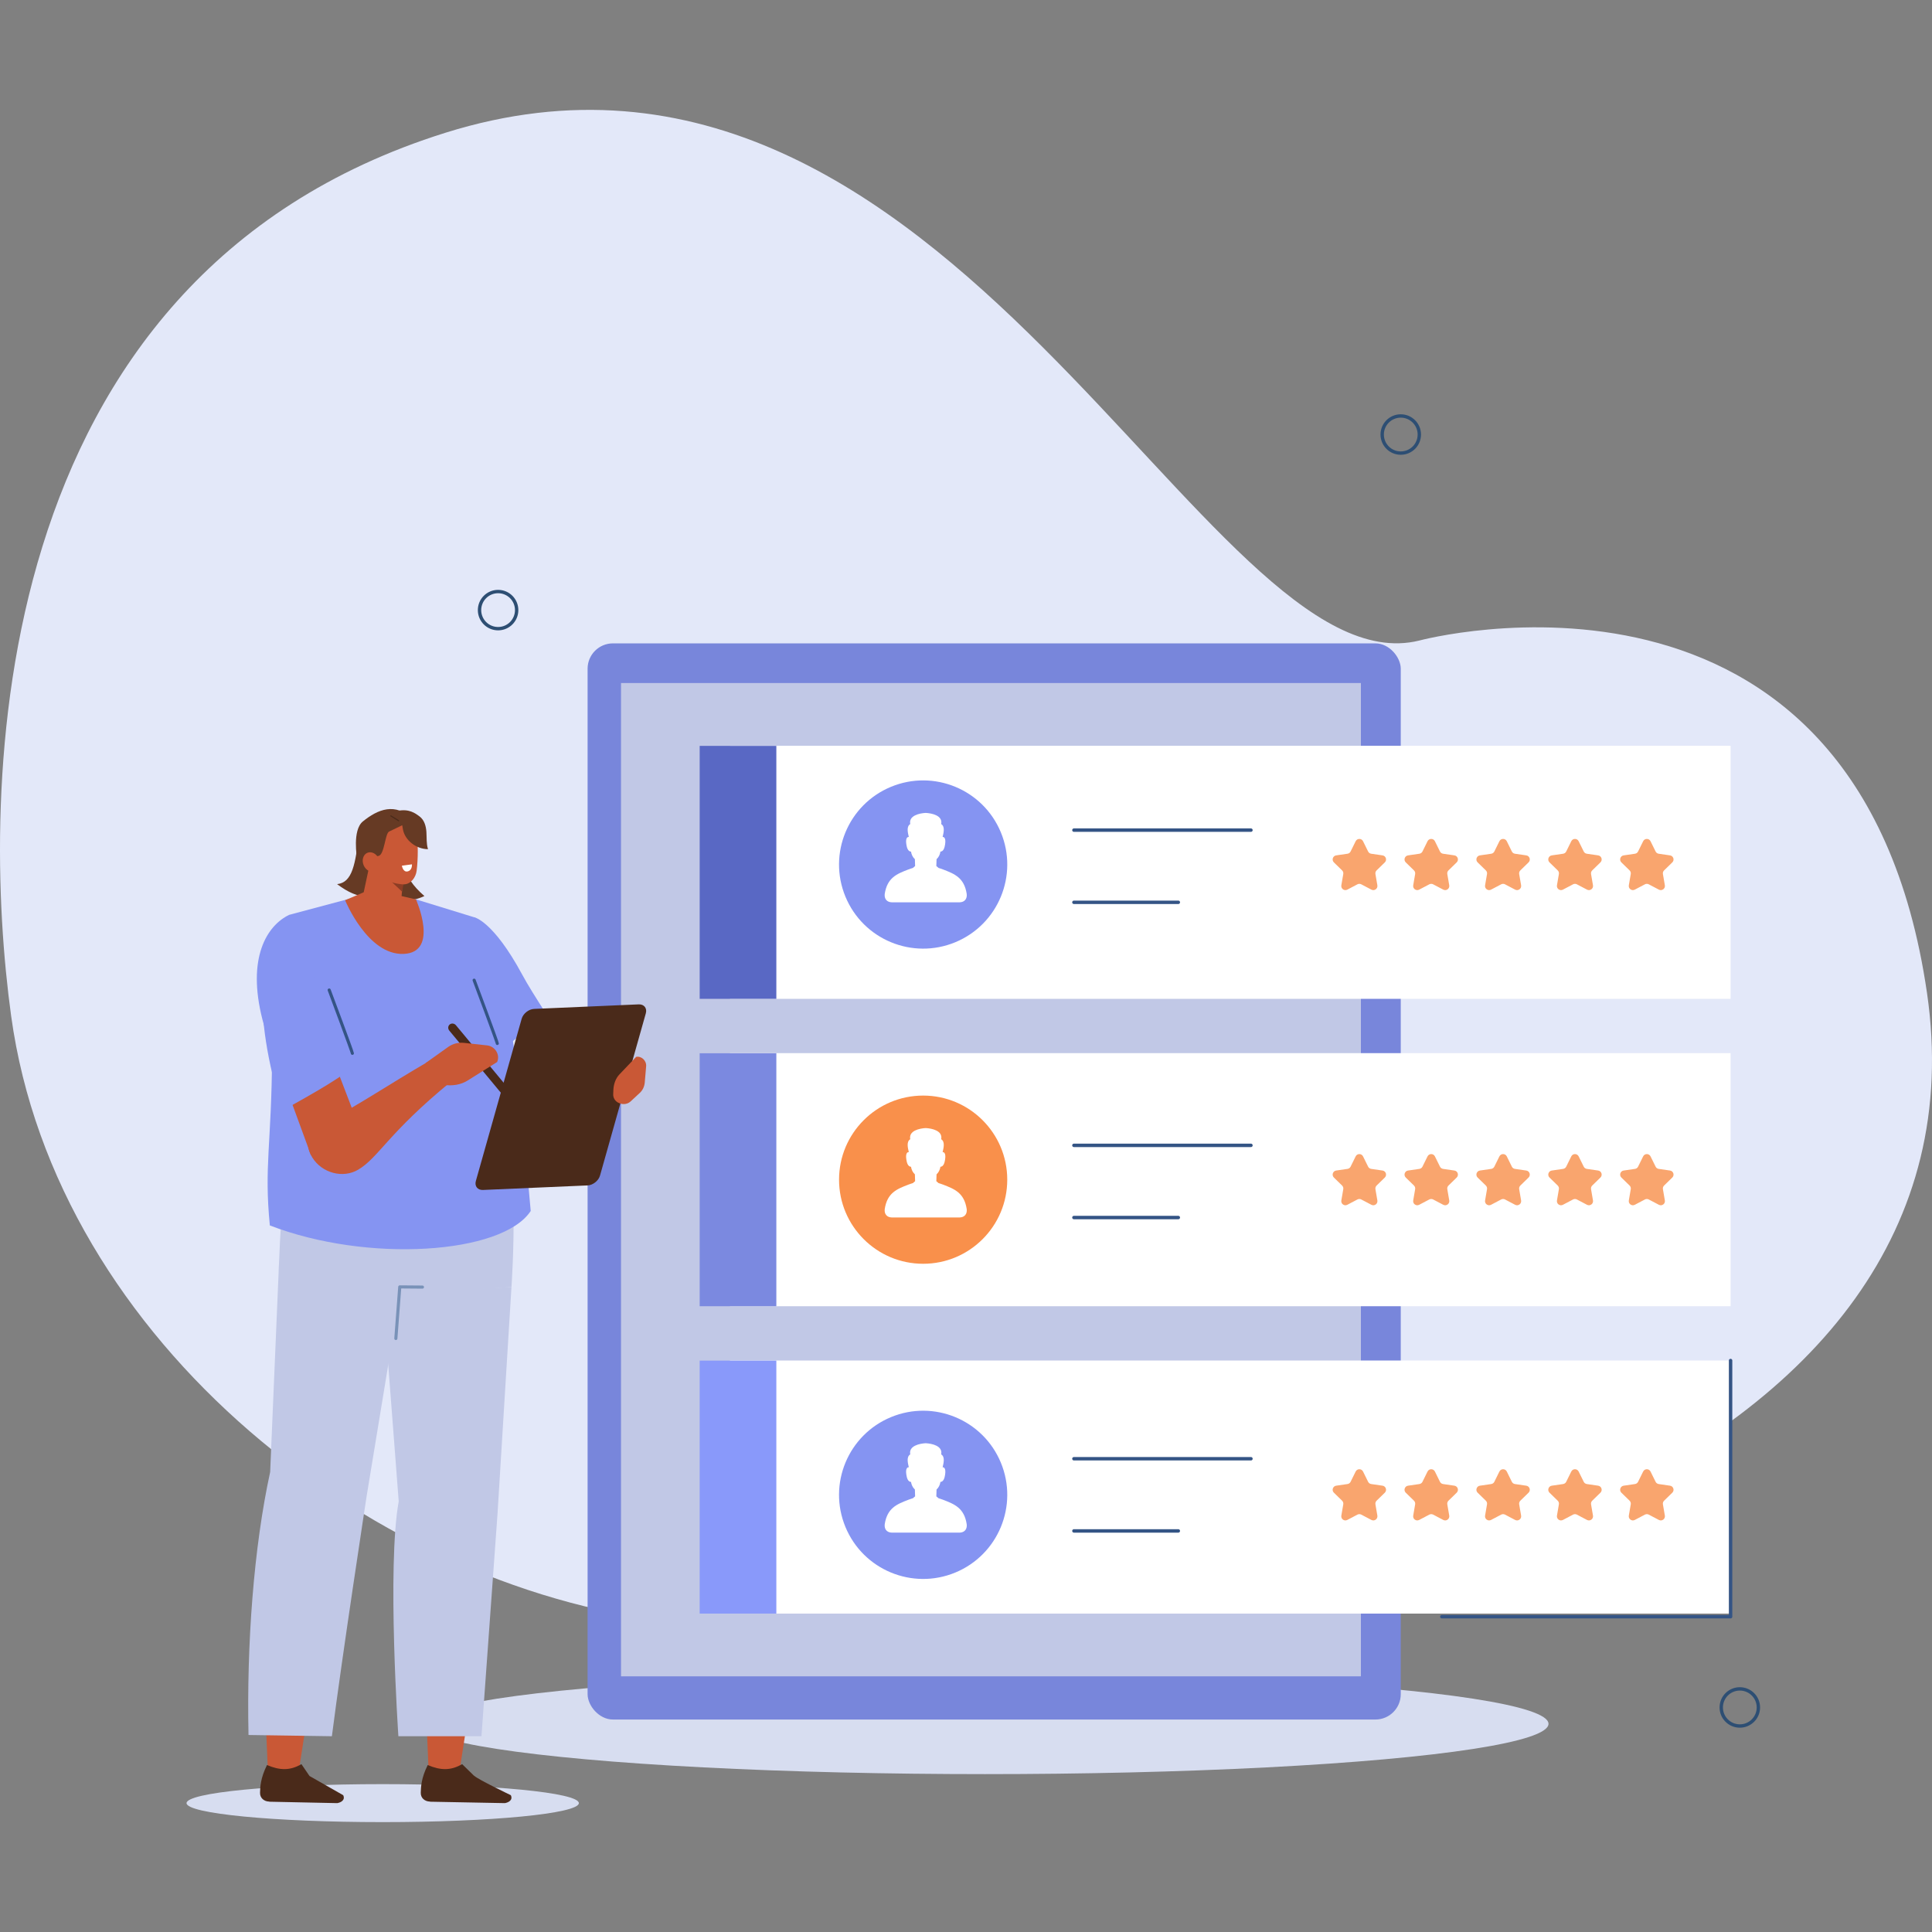 <?xml version="1.0" encoding="UTF-8"?><svg id="uuid-3d8cbd25-2e60-4e52-af70-a6d485839aed" xmlns="http://www.w3.org/2000/svg" viewBox="0 0 1000 1000"><rect x="0" y="0" width="1000" height="1000" fill="#808080" stroke="none"/><defs><style>.uuid-b661b2d0-0214-406a-96c3-6ac27638d7b8{fill:#f9904b;}.uuid-6167b120-2736-4c19-8a14-072036bf2ae5{fill:#f9a56e;}.uuid-c9e687e0-fa61-4ef2-b425-6944de667b4f{fill:#e3e8f9;}.uuid-9e475143-ba47-4025-870e-959d4af1617f,.uuid-54ba87bb-f153-4813-859d-63ec1f250267{fill:#fff;}.uuid-9c79c7db-ddbd-41bb-859c-5b712a2ca1dc,.uuid-e57f5204-213e-4bbd-a40d-a86ab7107b23{fill:#c1c8e6;}.uuid-40ac779d-9f75-4528-9d6f-cd170c7b868e,.uuid-c27e087d-4fb2-4e8c-9df5-5a1ad4f059b9{fill:#8594f2;}.uuid-bf69670d-7b14-46ff-b46c-de841fb0e2e0,.uuid-7a8db8f1-f98d-463b-9ebb-e0206016b1a1{fill:#d7ddf0;}.uuid-c2780858-4ed2-4cc4-b166-82b0b562ee06,.uuid-5690a1d4-933a-46d6-810d-bd89471f7ecb{fill:#c95836;}.uuid-8ab768a5-7dad-4a8e-8ff9-ca5785dad2d5{fill:#8999fa;}.uuid-604836cd-8249-4d0c-8c94-9c8e0981a379{fill:#5968c4;}.uuid-e2bd7d51-c35d-44d4-90ec-7e5d03034de7,.uuid-d7aca25f-9e67-4f0d-9f6f-94b2169eae91{fill:#4a2a1a;}.uuid-17d89fc2-9f14-419e-ba56-308a46767c04{fill:#7886db;}.uuid-6f4f2e04-9116-47f6-961c-2bf9d9b92425{fill:#7b89e0;}.uuid-3ccc25f7-16dc-46a8-8d26-52b7a3ada95b,.uuid-8a48a72c-0254-4b36-afb2-4eada1a9c016{stroke-width:1.613px;}.uuid-3ccc25f7-16dc-46a8-8d26-52b7a3ada95b,.uuid-8a48a72c-0254-4b36-afb2-4eada1a9c016,.uuid-492a34a8-a2a3-46b4-bfea-d44ad12c4603,.uuid-616c903b-42ff-461f-ae2f-18af9292455f,.uuid-51f69229-0403-4926-b65b-18fffc929972{fill:none;stroke-linecap:round;}.uuid-3ccc25f7-16dc-46a8-8d26-52b7a3ada95b,.uuid-8a48a72c-0254-4b36-afb2-4eada1a9c016,.uuid-616c903b-42ff-461f-ae2f-18af9292455f{stroke-linejoin:round;}.uuid-3ccc25f7-16dc-46a8-8d26-52b7a3ada95b,.uuid-8a48a72c-0254-4b36-afb2-4eada1a9c016,.uuid-d7aca25f-9e67-4f0d-9f6f-94b2169eae91,.uuid-b258b895-9583-493e-8152-08c16f09b21b,.uuid-5690a1d4-933a-46d6-810d-bd89471f7ecb,.uuid-7a8db8f1-f98d-463b-9ebb-e0206016b1a1,.uuid-33271319-bc00-47c2-be99-be67dfa79756,.uuid-c27e087d-4fb2-4e8c-9df5-5a1ad4f059b9,.uuid-e57f5204-213e-4bbd-a40d-a86ab7107b23,.uuid-54ba87bb-f153-4813-859d-63ec1f250267{fill-rule:evenodd;}.uuid-3ccc25f7-16dc-46a8-8d26-52b7a3ada95b,.uuid-616c903b-42ff-461f-ae2f-18af9292455f{stroke:#345485;}.uuid-8a48a72c-0254-4b36-afb2-4eada1a9c016{stroke:#7992b8;}.uuid-492a34a8-a2a3-46b4-bfea-d44ad12c4603{stroke:#2d4e73;stroke-width:1.743px;}.uuid-492a34a8-a2a3-46b4-bfea-d44ad12c4603,.uuid-51f69229-0403-4926-b65b-18fffc929972{stroke-miterlimit:10;}.uuid-616c903b-42ff-461f-ae2f-18af9292455f{stroke-width:1.779px;}.uuid-b258b895-9583-493e-8152-08c16f09b21b{fill:#8c3d25;}.uuid-33271319-bc00-47c2-be99-be67dfa79756{fill:#663a24;}.uuid-51f69229-0403-4926-b65b-18fffc929972{stroke:#4a2a1a;stroke-width:.597px;}</style></defs><path class="uuid-c9e687e0-fa61-4ef2-b425-6944de667b4f" d="m5.77,525.874C-9.932,411.719-10.217,144.184,230.488,68.734,492.474-13.386,624.668,358.828,734.626,331.544c0,0,227.388-61.21,262.796,182.477,35.407,243.687-299.728,357.492-642.376,326.262C195.612,825.751,28.973,694.565,5.77,525.874Z"/><circle class="uuid-492a34a8-a2a3-46b4-bfea-d44ad12c4603" cx="725.029" cy="224.914" r="9.61"/><circle class="uuid-492a34a8-a2a3-46b4-bfea-d44ad12c4603" cx="257.812" cy="315.789" r="9.61"/><circle class="uuid-492a34a8-a2a3-46b4-bfea-d44ad12c4603" cx="900.529" cy="883.772" r="9.61"/><ellipse class="uuid-bf69670d-7b14-46ff-b46c-de841fb0e2e0" cx="509.865" cy="892.246" rx="291.637" ry="26.035"/><rect class="uuid-17d89fc2-9f14-419e-ba56-308a46767c04" x="304.14" y="333.007" width="420.889" height="557.017" rx="13.117" ry="13.117"/><rect class="uuid-9c79c7db-ddbd-41bb-859c-5b712a2ca1dc" x="321.434" y="353.535" width="382.964" height="514.127"/><rect class="uuid-9e475143-ba47-4025-870e-959d4af1617f" x="377.819" y="386.007" width="517.931" height="130.989"/><rect class="uuid-604836cd-8249-4d0c-8c94-9c8e0981a379" x="362.155" y="386.065" width="39.68" height="130.931"/><rect class="uuid-9e475143-ba47-4025-870e-959d4af1617f" x="377.819" y="545.104" width="517.931" height="130.989"/><rect class="uuid-6f4f2e04-9116-47f6-961c-2bf9d9b92425" x="362.155" y="545.162" width="39.68" height="130.931"/><rect class="uuid-9e475143-ba47-4025-870e-959d4af1617f" x="377.819" y="704.201" width="517.931" height="130.99"/><rect class="uuid-8ab768a5-7dad-4a8e-8ff9-ca5785dad2d5" x="362.155" y="704.259" width="39.68" height="130.931"/><path class="uuid-6167b120-2736-4c19-8a14-072036bf2ae5" d="m705.508,435.412l2.622,5.312c.31.628.909,1.064,1.603,1.165l5.862.852c1.746.254,2.443,2.399,1.18,3.631l-4.242,4.135c-.502.489-.731,1.194-.612,1.884l1.001,5.839c.298,1.739-1.527,3.065-3.089,2.244l-5.244-2.757c-.62-.326-1.361-.326-1.981,0l-5.244,2.757c-1.562.821-3.387-.505-3.089-2.244l1.001-5.839c.118-.691-.11-1.395-.612-1.884l-4.242-4.135c-1.263-1.231-.566-3.377,1.18-3.631l5.862-.852c.693-.101,1.293-.536,1.603-1.165l2.622-5.312c.781-1.582,3.037-1.582,3.818,0Z"/><path class="uuid-6167b120-2736-4c19-8a14-072036bf2ae5" d="m742.709,435.412l2.622,5.312c.31.628.91,1.064,1.603,1.165l5.862.852c1.746.254,2.443,2.399,1.18,3.631l-4.242,4.135c-.502.489-.731,1.194-.612,1.884l1.001,5.839c.298,1.739-1.527,3.065-3.089,2.244l-5.244-2.757c-.62-.326-1.361-.326-1.981,0l-5.244,2.757c-1.562.821-3.387-.505-3.089-2.244l1.001-5.839c.118-.691-.11-1.395-.612-1.884l-4.242-4.135c-1.263-1.231-.566-3.377,1.18-3.631l5.862-.852c.693-.101,1.293-.536,1.603-1.165l2.622-5.312c.781-1.582,3.037-1.582,3.818,0Z"/><path class="uuid-6167b120-2736-4c19-8a14-072036bf2ae5" d="m779.91,435.412l2.622,5.312c.31.628.91,1.064,1.603,1.165l5.862.852c1.746.254,2.443,2.399,1.18,3.631l-4.242,4.135c-.502.489-.731,1.194-.612,1.884l1.001,5.839c.298,1.739-1.527,3.065-3.089,2.244l-5.244-2.757c-.62-.326-1.361-.326-1.981,0l-5.244,2.757c-1.562.821-3.387-.505-3.089-2.244l1.001-5.839c.118-.691-.11-1.395-.612-1.884l-4.242-4.135c-1.263-1.232-.566-3.377,1.18-3.631l5.862-.852c.693-.101,1.293-.536,1.603-1.165l2.622-5.312c.781-1.582,3.037-1.582,3.818,0Z"/><path class="uuid-6167b120-2736-4c19-8a14-072036bf2ae5" d="m817.111,435.412l2.622,5.312c.31.628.91,1.064,1.603,1.165l5.862.852c1.746.254,2.443,2.399,1.18,3.631l-4.242,4.135c-.502.489-.731,1.194-.612,1.884l1.001,5.839c.298,1.739-1.527,3.065-3.089,2.244l-5.244-2.757c-.62-.326-1.361-.326-1.981,0l-5.244,2.757c-1.562.821-3.387-.505-3.089-2.244l1.001-5.839c.119-.691-.11-1.395-.612-1.884l-4.242-4.135c-1.263-1.232-.566-3.377,1.18-3.631l5.863-.852c.693-.101,1.293-.536,1.603-1.165l2.622-5.312c.781-1.582,3.037-1.582,3.818,0Z"/><path class="uuid-6167b120-2736-4c19-8a14-072036bf2ae5" d="m854.312,435.412l2.622,5.312c.31.628.91,1.064,1.603,1.165l5.862.852c1.746.254,2.443,2.399,1.18,3.631l-4.242,4.135c-.502.489-.731,1.194-.612,1.884l1.001,5.839c.298,1.739-1.527,3.065-3.089,2.244l-5.244-2.757c-.62-.326-1.361-.326-1.981,0l-5.244,2.757c-1.562.821-3.387-.505-3.089-2.244l1.001-5.839c.119-.691-.11-1.395-.612-1.884l-4.242-4.135c-1.263-1.232-.566-3.377,1.18-3.631l5.863-.852c.693-.101,1.293-.536,1.603-1.165l2.622-5.312c.781-1.582,3.037-1.582,3.818,0Z"/><path class="uuid-6167b120-2736-4c19-8a14-072036bf2ae5" d="m705.508,598.536l2.622,5.312c.31.628.909,1.064,1.603,1.165l5.862.852c1.746.254,2.443,2.399,1.18,3.631l-4.242,4.135c-.502.489-.731,1.194-.612,1.884l1.001,5.839c.298,1.739-1.527,3.065-3.089,2.244l-5.244-2.757c-.62-.326-1.361-.326-1.981,0l-5.244,2.757c-1.562.821-3.387-.505-3.089-2.244l1.001-5.839c.118-.691-.11-1.395-.612-1.884l-4.242-4.135c-1.263-1.231-.566-3.377,1.18-3.631l5.862-.852c.693-.101,1.293-.536,1.603-1.165l2.622-5.312c.781-1.582,3.037-1.582,3.818,0Z"/><path class="uuid-6167b120-2736-4c19-8a14-072036bf2ae5" d="m742.709,598.536l2.622,5.312c.31.628.91,1.064,1.603,1.165l5.862.852c1.746.254,2.443,2.399,1.18,3.631l-4.242,4.135c-.502.489-.731,1.194-.612,1.884l1.001,5.839c.298,1.739-1.527,3.065-3.089,2.244l-5.244-2.757c-.62-.326-1.361-.326-1.981,0l-5.244,2.757c-1.562.821-3.387-.505-3.089-2.244l1.001-5.839c.118-.691-.11-1.395-.612-1.884l-4.242-4.135c-1.263-1.231-.566-3.377,1.18-3.631l5.862-.852c.693-.101,1.293-.536,1.603-1.165l2.622-5.312c.781-1.582,3.037-1.582,3.818,0Z"/><path class="uuid-6167b120-2736-4c19-8a14-072036bf2ae5" d="m779.91,598.536l2.622,5.312c.31.628.91,1.064,1.603,1.165l5.862.852c1.746.254,2.443,2.399,1.18,3.631l-4.242,4.135c-.502.489-.731,1.194-.612,1.884l1.001,5.839c.298,1.739-1.527,3.065-3.089,2.244l-5.244-2.757c-.62-.326-1.361-.326-1.981,0l-5.244,2.757c-1.562.821-3.387-.505-3.089-2.244l1.001-5.839c.118-.691-.11-1.395-.612-1.884l-4.242-4.135c-1.263-1.231-.566-3.377,1.18-3.631l5.862-.852c.693-.101,1.293-.536,1.603-1.165l2.622-5.312c.781-1.582,3.037-1.582,3.818,0Z"/><path class="uuid-6167b120-2736-4c19-8a14-072036bf2ae5" d="m817.111,598.536l2.622,5.312c.31.628.91,1.064,1.603,1.165l5.862.852c1.746.254,2.443,2.399,1.18,3.631l-4.242,4.135c-.502.489-.731,1.194-.612,1.884l1.001,5.839c.298,1.739-1.527,3.065-3.089,2.244l-5.244-2.757c-.62-.326-1.361-.326-1.981,0l-5.244,2.757c-1.562.821-3.387-.505-3.089-2.244l1.001-5.839c.119-.691-.11-1.395-.612-1.884l-4.242-4.135c-1.263-1.231-.566-3.377,1.18-3.631l5.863-.852c.693-.101,1.293-.536,1.603-1.165l2.622-5.312c.781-1.582,3.037-1.582,3.818,0Z"/><path class="uuid-6167b120-2736-4c19-8a14-072036bf2ae5" d="m854.312,598.536l2.622,5.312c.31.628.91,1.064,1.603,1.165l5.862.852c1.746.254,2.443,2.399,1.18,3.631l-4.242,4.135c-.502.489-.731,1.194-.612,1.884l1.001,5.839c.298,1.739-1.527,3.065-3.089,2.244l-5.244-2.757c-.62-.326-1.361-.326-1.981,0l-5.244,2.757c-1.562.821-3.387-.505-3.089-2.244l1.001-5.839c.119-.691-.11-1.395-.612-1.884l-4.242-4.135c-1.263-1.232-.566-3.377,1.18-3.631l5.863-.852c.693-.101,1.293-.536,1.603-1.165l2.622-5.312c.781-1.582,3.037-1.582,3.818,0Z"/><path class="uuid-6167b120-2736-4c19-8a14-072036bf2ae5" d="m705.508,761.66l2.622,5.312c.31.628.909,1.064,1.603,1.164l5.862.852c1.746.254,2.443,2.399,1.18,3.631l-4.242,4.135c-.502.489-.731,1.194-.612,1.884l1.001,5.839c.298,1.739-1.527,3.065-3.089,2.244l-5.244-2.757c-.62-.326-1.361-.326-1.981,0l-5.244,2.757c-1.562.821-3.387-.505-3.089-2.244l1.001-5.839c.118-.691-.11-1.395-.612-1.884l-4.242-4.135c-1.263-1.231-.566-3.377,1.18-3.631l5.862-.852c.693-.101,1.293-.536,1.603-1.164l2.622-5.312c.781-1.582,3.037-1.582,3.818,0Z"/><path class="uuid-6167b120-2736-4c19-8a14-072036bf2ae5" d="m742.709,761.66l2.622,5.312c.31.628.91,1.064,1.603,1.165l5.862.852c1.746.254,2.443,2.399,1.18,3.631l-4.242,4.135c-.502.489-.731,1.194-.612,1.884l1.001,5.839c.298,1.739-1.527,3.065-3.089,2.244l-5.244-2.757c-.62-.326-1.361-.326-1.981,0l-5.244,2.757c-1.562.821-3.387-.505-3.089-2.244l1.001-5.839c.118-.691-.11-1.395-.612-1.884l-4.242-4.135c-1.263-1.231-.566-3.377,1.18-3.631l5.862-.852c.693-.101,1.293-.536,1.603-1.164l2.622-5.312c.781-1.582,3.037-1.582,3.818,0Z"/><path class="uuid-6167b120-2736-4c19-8a14-072036bf2ae5" d="m779.91,761.66l2.622,5.312c.31.628.91,1.064,1.603,1.165l5.862.852c1.746.254,2.443,2.399,1.18,3.631l-4.242,4.135c-.502.489-.731,1.194-.612,1.884l1.001,5.839c.298,1.739-1.527,3.065-3.089,2.244l-5.244-2.757c-.62-.326-1.361-.326-1.981,0l-5.244,2.757c-1.562.821-3.387-.505-3.089-2.244l1.001-5.839c.118-.691-.11-1.395-.612-1.884l-4.242-4.135c-1.263-1.231-.566-3.377,1.18-3.631l5.862-.852c.693-.101,1.293-.536,1.603-1.165l2.622-5.312c.781-1.582,3.037-1.582,3.818,0Z"/><path class="uuid-6167b120-2736-4c19-8a14-072036bf2ae5" d="m817.111,761.66l2.622,5.312c.31.628.91,1.064,1.603,1.165l5.862.852c1.746.254,2.443,2.399,1.18,3.631l-4.242,4.135c-.502.489-.731,1.194-.612,1.884l1.001,5.839c.298,1.739-1.527,3.065-3.089,2.244l-5.244-2.757c-.62-.326-1.361-.326-1.981,0l-5.244,2.757c-1.562.821-3.387-.505-3.089-2.244l1.001-5.839c.119-.691-.11-1.395-.612-1.884l-4.242-4.135c-1.263-1.231-.566-3.377,1.18-3.631l5.863-.852c.693-.101,1.293-.536,1.603-1.165l2.622-5.312c.781-1.582,3.037-1.582,3.818,0Z"/><path class="uuid-6167b120-2736-4c19-8a14-072036bf2ae5" d="m854.312,761.66l2.622,5.312c.31.628.91,1.064,1.603,1.165l5.862.852c1.746.254,2.443,2.399,1.18,3.631l-4.242,4.135c-.502.489-.731,1.194-.612,1.884l1.001,5.839c.298,1.739-1.527,3.065-3.089,2.244l-5.244-2.757c-.62-.326-1.361-.326-1.981,0l-5.244,2.757c-1.562.821-3.387-.505-3.089-2.244l1.001-5.839c.119-.691-.11-1.395-.612-1.884l-4.242-4.135c-1.263-1.231-.566-3.377,1.18-3.631l5.863-.852c.693-.101,1.293-.536,1.603-1.165l2.622-5.312c.781-1.582,3.037-1.582,3.818,0Z"/><circle class="uuid-40ac779d-9f75-4528-9d6f-cd170c7b868e" cx="477.822" cy="447.474" r="43.53" transform="translate(-134.869 216.917) rotate(-22.5)"/><path class="uuid-9e475143-ba47-4025-870e-959d4af1617f" d="m500.374,462.726c-1.287-8.46-6.323-10.407-12.178-12.669v-.003s-.057-.02-.057-.02c-.554-.225-1.084-.418-1.625-.571l-.006.015-.723-.247s-.004.005-.006.008c-.376-.283-.818-.796-1.138-.978.05-1.185.114-2.372.12-3.553,1.075-.933,1.791-2.441,2.003-3.905,1.668-.103,2.163-2.188,2.393-3.62.185-1.149.501-4.021-1.26-3.976.466-2.037,1.385-5.38-.742-6.67.905-4.431-4.843-5.615-8.004-5.776-3.156.158-8.912,1.347-8.004,5.776-2.126,1.292-1.208,4.631-.742,6.67-1.761-.045-1.445,2.827-1.26,3.976.231,1.433.725,3.517,2.393,3.62.212,1.464.928,2.972,2.003,3.905.006,1.181.071,2.368.12,3.553-.321.183-.761.694-1.138.978-.002-.003-.004-.005-.006-.008l-.723.247-.007-.015c-.541.153-1.071.347-1.625.571l-.059.02v.003c-5.851,2.258-10.893,4.213-12.177,12.669-.277,2.558,1.13,4.229,3.648,4.31h35.15c2.518-.08,3.925-1.751,3.648-4.31Z"/><circle class="uuid-b661b2d0-0214-406a-96c3-6ac27638d7b8" cx="477.822" cy="610.598" r="43.53"/><path class="uuid-9e475143-ba47-4025-870e-959d4af1617f" d="m500.374,625.85c-1.287-8.46-6.323-10.407-12.178-12.669v-.003s-.057-.02-.057-.02c-.554-.225-1.084-.418-1.625-.571l-.006.015-.723-.246s-.004.005-.006.008c-.376-.283-.818-.796-1.138-.978.05-1.184.114-2.372.12-3.553,1.075-.933,1.791-2.441,2.003-3.905,1.668-.103,2.163-2.187,2.393-3.62.185-1.149.501-4.021-1.26-3.976.466-2.037,1.385-5.38-.742-6.671.905-4.431-4.843-5.615-8.004-5.776-3.156.158-8.912,1.347-8.004,5.776-2.126,1.292-1.208,4.631-.742,6.67-1.761-.045-1.445,2.827-1.26,3.976.231,1.433.725,3.517,2.393,3.62.212,1.463.928,2.972,2.003,3.905.006,1.181.071,2.368.12,3.553-.321.183-.761.694-1.138.978-.002-.003-.004-.005-.006-.008l-.723.246-.007-.015c-.541.153-1.071.347-1.625.571l-.059.02v.002c-5.851,2.258-10.893,4.213-12.177,12.669-.277,2.558,1.13,4.229,3.648,4.31h35.15c2.518-.08,3.925-1.751,3.648-4.31Z"/><circle class="uuid-40ac779d-9f75-4528-9d6f-cd170c7b868e" cx="477.822" cy="773.722" r="43.53" transform="translate(-259.719 241.751) rotate(-22.5)"/><path class="uuid-9e475143-ba47-4025-870e-959d4af1617f" d="m500.374,788.974c-1.287-8.46-6.323-10.407-12.178-12.669v-.002s-.057-.02-.057-.02c-.554-.225-1.084-.418-1.625-.571l-.006.015-.723-.247s-.004.005-.006.008c-.376-.283-.818-.796-1.138-.978.05-1.185.114-2.372.12-3.553,1.075-.933,1.791-2.441,2.003-3.905,1.668-.103,2.163-2.188,2.393-3.62.185-1.149.501-4.021-1.26-3.976.466-2.037,1.385-5.38-.742-6.67.905-4.431-4.843-5.615-8.004-5.776-3.156.159-8.912,1.347-8.004,5.776-2.126,1.293-1.208,4.631-.742,6.671-1.761-.045-1.445,2.827-1.26,3.976.231,1.433.725,3.517,2.393,3.62.212,1.464.928,2.972,2.003,3.905.006,1.181.071,2.368.12,3.553-.321.183-.761.694-1.138.978-.002-.003-.004-.005-.006-.008l-.723.246-.007-.015c-.541.153-1.071.347-1.625.571l-.059.02v.003c-5.851,2.258-10.893,4.213-12.177,12.669-.277,2.558,1.13,4.229,3.648,4.31h35.15c2.518-.08,3.925-1.751,3.648-4.31Z"/><line class="uuid-616c903b-42ff-461f-ae2f-18af9292455f" x1="555.857" y1="429.673" x2="647.487" y2="429.673"/><line class="uuid-616c903b-42ff-461f-ae2f-18af9292455f" x1="555.857" y1="467.036" x2="609.896" y2="467.036"/><line class="uuid-616c903b-42ff-461f-ae2f-18af9292455f" x1="555.857" y1="592.834" x2="647.487" y2="592.834"/><line class="uuid-616c903b-42ff-461f-ae2f-18af9292455f" x1="555.857" y1="630.197" x2="609.896" y2="630.197"/><line class="uuid-616c903b-42ff-461f-ae2f-18af9292455f" x1="555.857" y1="755.041" x2="647.487" y2="755.041"/><line class="uuid-616c903b-42ff-461f-ae2f-18af9292455f" x1="555.857" y1="792.404" x2="609.896" y2="792.404"/><polyline class="uuid-616c903b-42ff-461f-ae2f-18af9292455f" points="746.3 836.798 895.749 836.798 895.749 704.201"/><path class="uuid-33271319-bc00-47c2-be99-be67dfa79756" d="m219.678,463.79c-12.629-10.867-10.924-19.301-12.262-27.146-3.942-1.975-12.642,1.943-16.282,4.282,1.33,2.873,2.605,17.598,3.934,20.471-.059.071,11.31,8.69,24.61,2.393Z"/><path class="uuid-33271319-bc00-47c2-be99-be67dfa79756" d="m185.941,430.677c-1.982,16.58-3.439,26.083-11.461,26.952,11.976,8.963,18.321,6.925,26.059,3.115,2.055-1.012,2.751-7.895,3.488-10.065.612-1.805.186-3.796-.469-5.586-1.821-4.979-15.733-15.008-17.617-14.416Z"/><path class="uuid-7a8db8f1-f98d-463b-9ebb-e0206016b1a1" d="m299.614,933.295c0,5.429-45.456,9.831-101.529,9.831-56.073,0-101.529-4.402-101.529-9.831s45.456-9.831,101.529-9.831c56.073,0,101.529,4.402,101.529,9.831Z"/><polygon class="uuid-5690a1d4-933a-46d6-810d-bd89471f7ecb" points="221.815 915.866 237.71 917.581 241.254 894.614 220.692 889.431 221.815 915.866"/><polygon class="uuid-5690a1d4-933a-46d6-810d-bd89471f7ecb" points="138.624 915.866 154.519 917.581 158.063 894.614 137.502 889.431 138.624 915.866"/><path class="uuid-d7aca25f-9e67-4f0d-9f6f-94b2169eae91" d="m217.782,927.892c.099-2.808.165-7.414,3.603-14.319,6.804,2.901,12.04,2.889,17.825-.461l6.064,5.935.181.114c2.178,1.995,18.95,10.026,18.95,10.026,1.185,2.477-1.132,3.781-3.096,4.108l-38.686-.734s-.056-.026-.134-.075c-2.655-.042-4.802-1.907-4.708-4.593Z"/><path class="uuid-d7aca25f-9e67-4f0d-9f6f-94b2169eae91" d="m134.592,927.892c.099-2.808.165-7.414,3.603-14.319,6.804,2.901,12.04,2.889,17.825-.461l4.176,6.136,17.446,9.94c1.185,2.477-1.131,3.781-3.096,4.108l-35.113-.734s-.056-.026-.134-.075c-2.655-.042-4.802-1.907-4.708-4.593Z"/><path class="uuid-e57f5204-213e-4bbd-a40d-a86ab7107b23" d="m207.329,667.674l-17.553,106.686s-12.8,83.467-17.987,124.313l-43.161-.64c-1.012-47.217,2.73-97.249,11.204-136.107l4.59-108.339,62.907,14.087Z"/><path class="uuid-e57f5204-213e-4bbd-a40d-a86ab7107b23" d="m264.736,666.19l-7.244,117.724-8.286,114.757h-43.005s-5.957-88.004.173-121.546l-8.288-108.01,66.651-2.925Z"/><path class="uuid-e57f5204-213e-4bbd-a40d-a86ab7107b23" d="m151.22,579.974l105.103,1.963c14.027,5.253,8.413,84.253,8.413,84.253l-55.076,3.705c-25.68-.66-67.119,28.417-65.238-16.309,2.524-60.03,6.799-73.612,6.799-73.612Z"/><polyline class="uuid-8a48a72c-0254-4b36-afb2-4eada1a9c016" points="204.892 692.797 206.919 666.096 218.649 666.19"/><path class="uuid-c27e087d-4fb2-4e8c-9df5-5a1ad4f059b9" d="m245.41,474.767l-30.114-9.258-27.102-2.284-38.512,10.299c-11.545,5.549-22.018,22.255-13.831,54.241l4.975,18.145c-.228,46.411-4.202,57.266-1.157,88.37,50.625,19.583,120.387,14.9,135.022-7.476-4.969-55.513-11.859-143.159-29.281-152.037Z"/><path class="uuid-c2780858-4ed2-4cc4-b166-82b0b562ee06" d="m215.296,465.51s12.314,27.475-6.379,28.228c-18.693.754-30.286-27.776-30.286-27.776l13.409-5.739,23.255,5.286Z"/><path class="uuid-40ac779d-9f75-4528-9d6f-cd170c7b868e" d="m245.41,474.767s9.764,1.661,24.897,29.712c2.979,5.523,6.923,11.719,12.334,20.213l-20.37,16.843-16.86-66.768Z"/><path class="uuid-e2bd7d51-c35d-44d4-90ec-7e5d03034de7" d="m304.137,613.57l-54.16,2.352c-2.777.12-4.429-1.975-3.672-4.657l23.708-83.958c.757-2.682,3.649-4.975,6.426-5.096l54.16-2.352c2.777-.12,4.43,1.975,3.672,4.657l-23.709,83.958c-.757,2.682-3.649,4.975-6.426,5.096Z"/><path class="uuid-c2780858-4ed2-4cc4-b166-82b0b562ee06" d="m320.643,571.028c2.01.831,4.255.464,5.771-.943l4.781-4.439c1.451-1.348,2.347-3.232,2.525-5.31l.719-8.414c.251-2.933-2.423-5.452-5.178-4.88h0l-8.624,9.05c-1.903,1.996-3.031,4.907-3.158,8.144l-.085,2.178c-.075,1.915,1.11,3.729,2.929,4.481l.322.133Z"/><path class="uuid-e2bd7d51-c35d-44d4-90ec-7e5d03034de7" d="m262.634,566.219h0c.947-.762,1.05-2.194.229-3.183l-26.864-32.365c-.821-.989-2.267-1.175-3.214-.413h0c-.947.762-1.05,2.194-.229,3.183l26.864,32.365c.821.989,2.267,1.175,3.214.413Z"/><path class="uuid-c2780858-4ed2-4cc4-b166-82b0b562ee06" d="m220.331,550.203l11.688-8.331c2.336-1.665,5.243-2.403,8.192-2.08l11.942,1.309c4.162.456,6.823,4.902,5.153,8.609h0l-15.331,9.607c-3.382,2.119-7.791,2.901-12.339,2.187l-7.579-1.189-1.727-10.112Z"/><path class="uuid-c2780858-4ed2-4cc4-b166-82b0b562ee06" d="m166.364,582.301c24.04-13.289,32.52-19.533,56.322-33.448l10.678,11.06c-32.471,26.57-37.336,39.19-47.94,45.498-7.844,4.666-18.772,1.836-23.805-6.328-5.605-9.092,1.161-13.527,4.745-16.781Z"/><polygon class="uuid-c2780858-4ed2-4cc4-b166-82b0b562ee06" points="141.459 544.682 160.956 597.919 184.412 579.516 164.58 527.765 141.459 544.682"/><path class="uuid-40ac779d-9f75-4528-9d6f-cd170c7b868e" d="m142.38,485.971c-1.131,4.9-13.297,19.752-1.241,70.696l6.637,17.239s31.818-17.336,31.966-20.011c.148-2.675-17.84-51.399-17.84-51.399l-19.522-16.524Z"/><path class="uuid-3ccc25f7-16dc-46a8-8d26-52b7a3ada95b" d="m182.379,545.189c-.05-.859-11.99-32.748-11.99-32.748"/><path class="uuid-3ccc25f7-16dc-46a8-8d26-52b7a3ada95b" d="m257.4,540.091c-.05-.858-11.99-32.748-11.99-32.748"/><path class="uuid-5690a1d4-933a-46d6-810d-bd89471f7ecb" d="m209.393,447.25s-1.103,11.843-2.017,21.653c-.243,2.613-2.053,4.854-4.733,5.863-2.681,1.009-5.816.629-8.203-.994-.781-.531-1.542-1.049-2.263-1.539-3.273-2.225-4.881-5.889-4.131-9.409,1.926-9.019,5.431-25.449,5.431-25.449l15.916,9.874h0Z"/><polygon class="uuid-b258b895-9583-493e-8152-08c16f09b21b" points="209.47 454.863 208.067 461.479 201.148 454.98 209.47 454.863"/><path class="uuid-5690a1d4-933a-46d6-810d-bd89471f7ecb" d="m191.138,433.846c-.238-3.476,2.358-6.496,5.798-6.745,3.672-.266,8.302-.601,11.972-.866,3.44-.249,5.891,2.447,6.658,5.843.905,4.008.86,12.465.089,18.598-.435,3.458-2.889,6.796-6.328,7.045-3.671.266-14.915-2.473-16.431-9.03-1.154-4.992-1.409-9.728-1.758-14.844h0Z"/><path class="uuid-33271319-bc00-47c2-be99-be67dfa79756" d="m184.808,444.262s-2.591-14.549,3.017-19.094c7.535-6.107,16.806-10.314,26.225-.811,0,0-2.772,1.245-12.652,6.054-2.099,1.022-2.393,11.891-5.405,12.59-4.058.942-11.185,1.261-11.185,1.261Z"/><path class="uuid-5690a1d4-933a-46d6-810d-bd89471f7ecb" d="m188.259,447.932c1.149,2.615,3.817,3.951,5.961,2.984,2.143-.967,2.949-3.87,1.801-6.485-1.149-2.615-3.817-3.951-5.961-2.984s-2.949,3.87-1.801,6.485Z"/><path class="uuid-54ba87bb-f153-4813-859d-63ec1f250267" d="m213.216,447.379l-5.202.704s.571,3.576,3.034,2.939c2.463-.638,2.168-3.643,2.168-3.643Z"/><path class="uuid-33271319-bc00-47c2-be99-be67dfa79756" d="m204.115,425.401c.717-1.052,2.606-.691,3.384.314.777,1.005.827,2.324,1.048,3.545,1.024,5.652,6.786,10.211,12.986,10.274-.904-2.861-.627-5.918-.826-8.897-.2-2.98-1.037-6.167-3.535-8.041-2.306-1.73-5.464-4.073-11.359-2.899-1.279.255-3.351,1.597-4.347,2.386-.996.789,2.139,2.23,2.649,3.318Z"/><line class="uuid-51f69229-0403-4926-b65b-18fffc929972" x1="206.338" y1="424.793" x2="202.308" y2="422.304"/></svg>